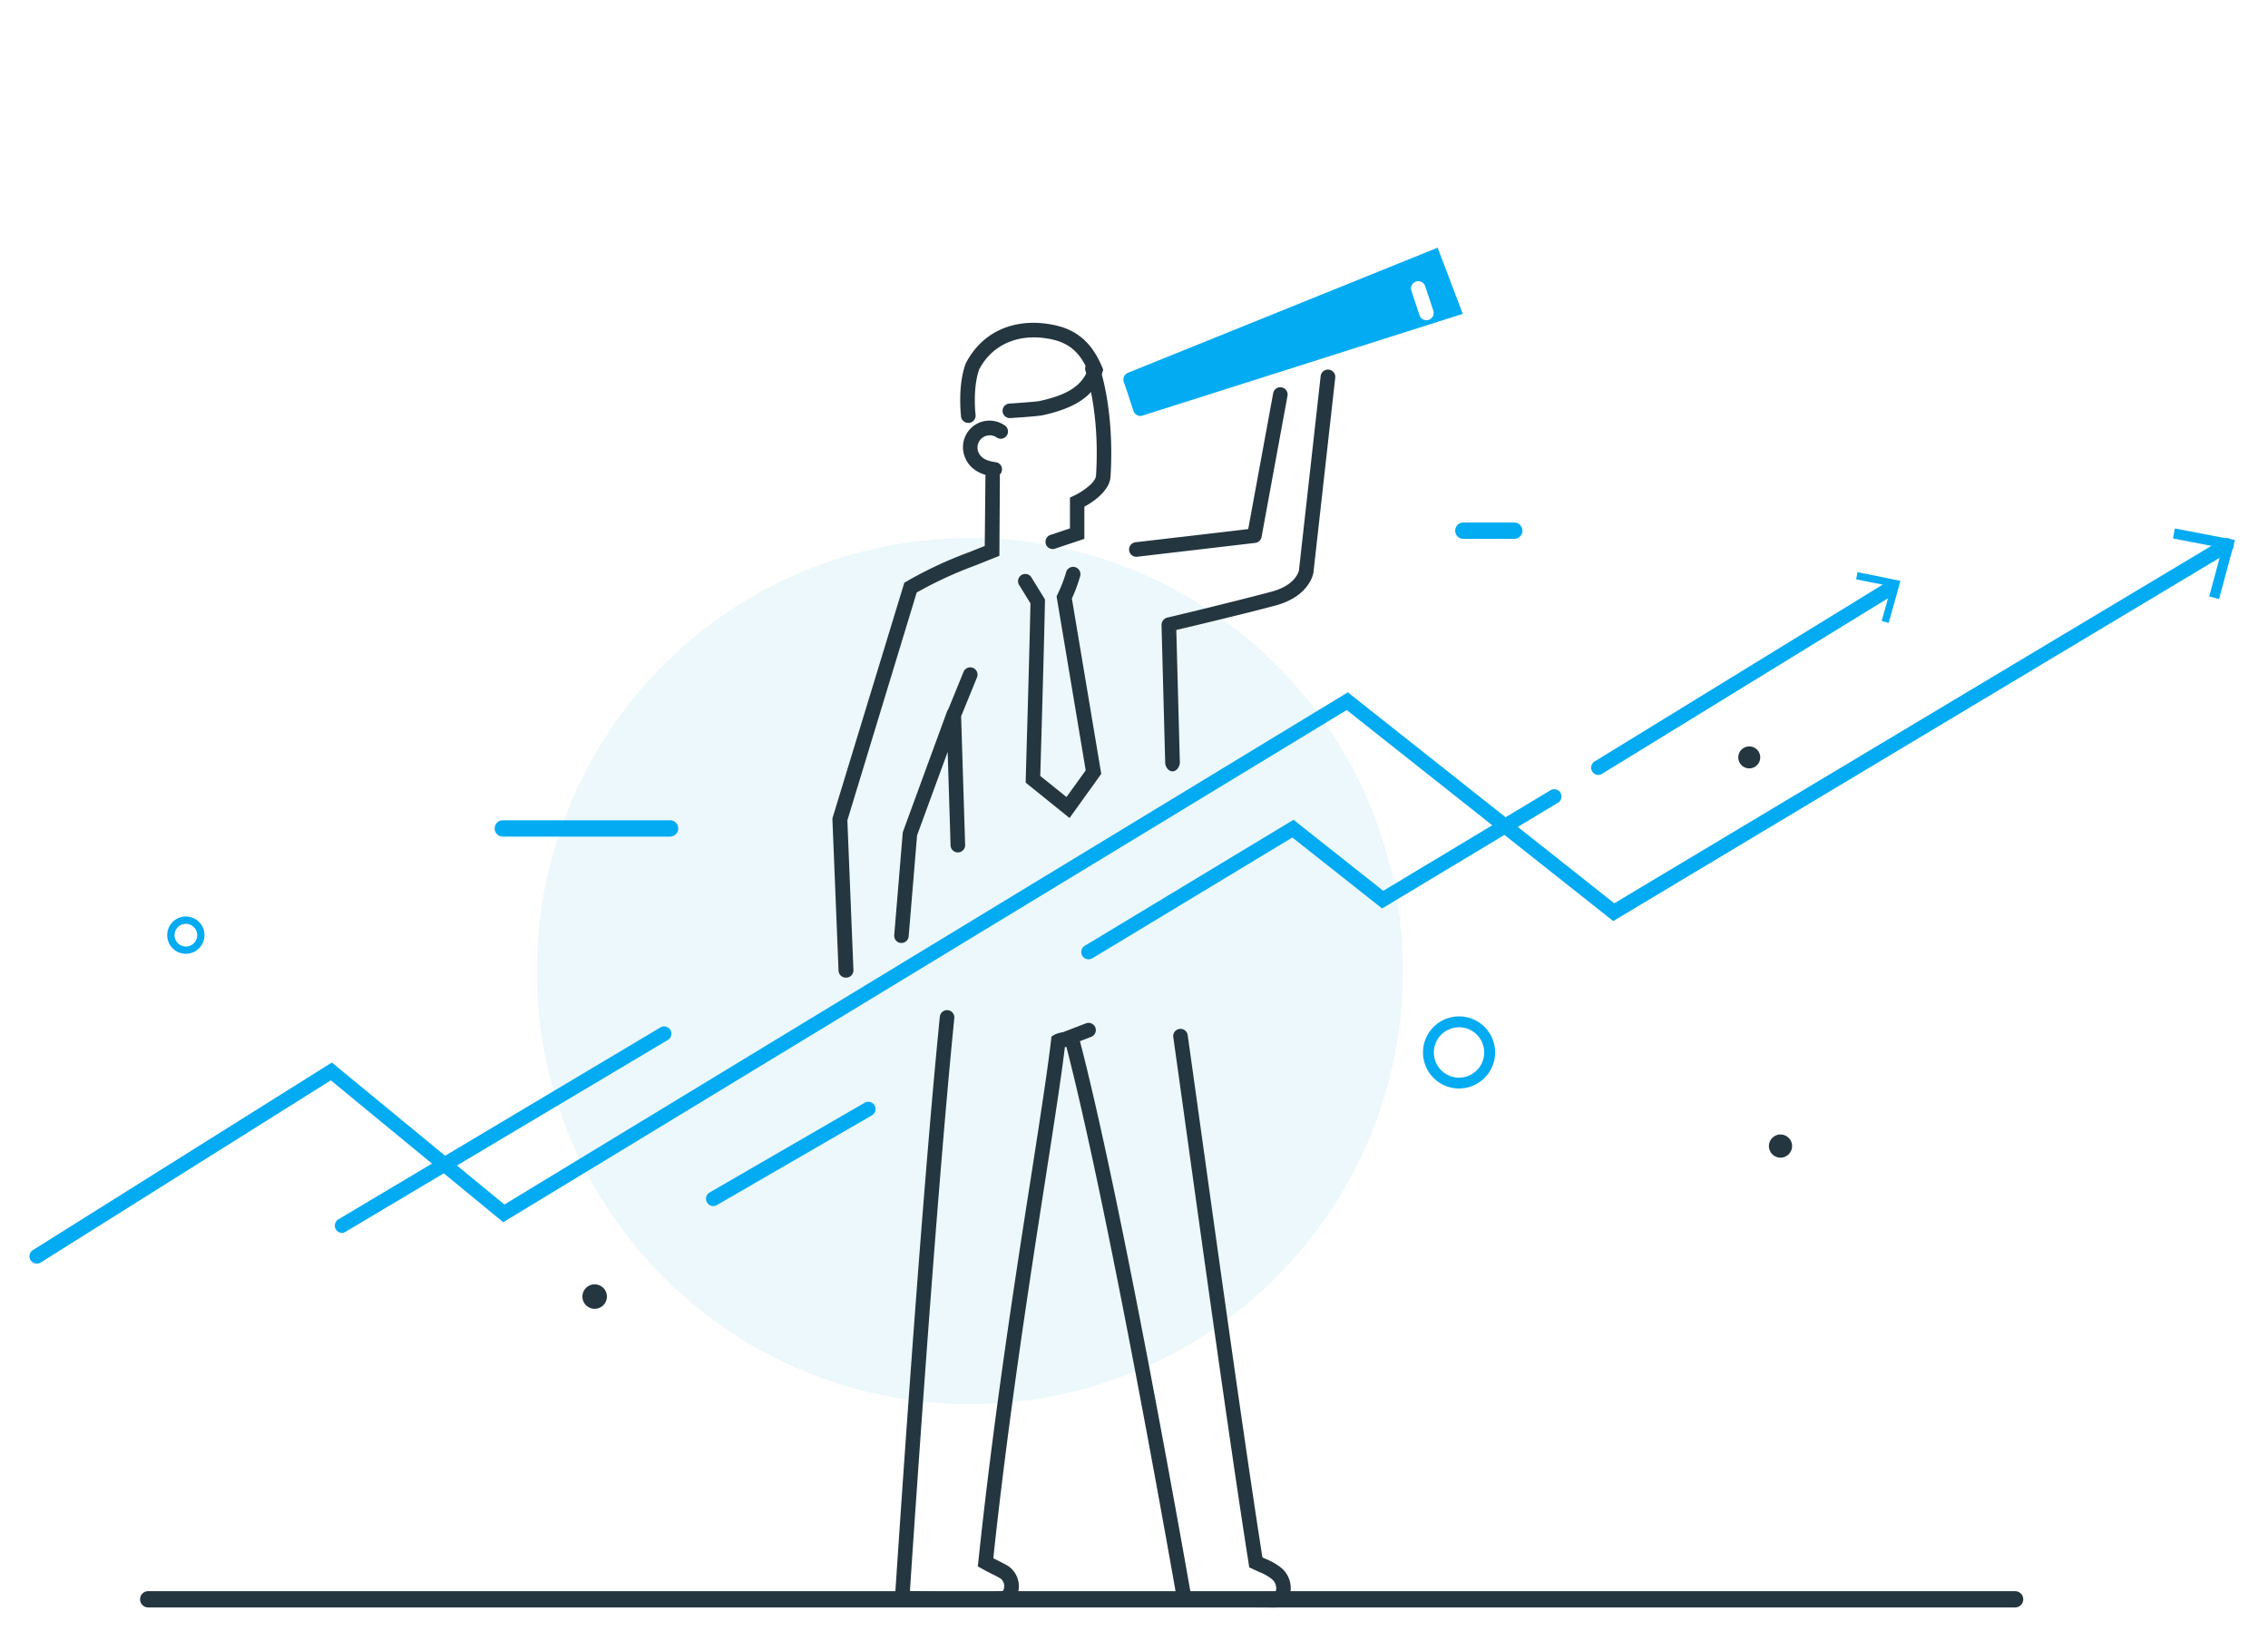 <svg id="レイヤー_16" data-name="レイヤー 16" xmlns="http://www.w3.org/2000/svg" viewBox="0 0 556 402"><defs><style>.cls-1{fill:#fff;}.cls-2{fill:#03abf2;}.cls-3{fill:#d9f0f8;opacity:0.49;}.cls-4{fill:#243640;}</style></defs><title>illust_16</title><rect class="cls-1" width="556" height="402"/><path class="cls-2" d="M352.43,60.73,276.52,91.4a1.79,1.79,0,0,0-1,2.33c.37.91,2,6,2.34,7a1.79,1.79,0,0,0,1.7,1.25,1.75,1.75,0,0,0,.54-.09l78.5-24.94Z"/><circle class="cls-3" cx="237.76" cy="238.1" r="106.18" transform="translate(-11.04 464.63) rotate(-87.36)"/><path class="cls-2" d="M357.69,266.88a8.84,8.84,0,1,1,8.84-8.85A8.86,8.86,0,0,1,357.69,266.88Zm0-15a6.17,6.17,0,1,0,6.16,6.16A6.17,6.17,0,0,0,357.69,251.87Z"/><path class="cls-2" d="M45.57,233.85a4.57,4.57,0,1,1,4.56-4.57A4.57,4.57,0,0,1,45.57,233.85Zm0-7.34a2.78,2.78,0,1,0,2.78,2.77A2.78,2.78,0,0,0,45.57,226.51Z"/><path class="cls-4" d="M431.52,185.7a2.69,2.69,0,1,1-2.69-2.69A2.68,2.68,0,0,1,431.52,185.7Z"/><path class="cls-4" d="M221,231.2h-.15a1.77,1.77,0,0,1-1.63-1.92l2.08-25a1.8,1.8,0,0,1,.1-.46l10.75-29.34a1.78,1.78,0,0,1,3.45.55l1,32a1.79,1.79,0,1,1-3.57.11l-.71-22.79-7.5,20.46-2.06,24.76A1.79,1.79,0,0,1,221,231.2Z"/><path class="cls-4" d="M278.53,136.52a1.79,1.79,0,0,1-.21-3.56L306,129.72l6.12-33.31a1.78,1.78,0,0,1,3.51.64l-6.36,34.61a1.78,1.78,0,0,1-1.55,1.45l-29,3.4Z"/><path class="cls-4" d="M287.43,189.12c-1,0-1.76-1.14-1.78-2.11l-.9-33.71a1.89,1.89,0,0,1,1.37-1.87c.17,0,17.07-4.08,25.62-6.37,6-1.61,6.68-5.1,6.7-5.25l5.32-47.6a1.8,1.8,0,0,1,2-1.58,1.78,1.78,0,0,1,1.57,2L322,140.27c0,.29-.93,5.94-9.31,8.19-7.15,1.92-20.05,5-24.32,6l.87,32.45c0,1-.75,2.2-1.74,2.2Z"/><path class="cls-4" d="M262.2,200.56l-10.74-8.66,0-.88c0-.29.85-28.5,1.16-43.08l-2.88-4.68a1.78,1.78,0,0,1,3-1.87l3.43,5.57v.53c-.27,13-1,37.76-1.15,42.75l6.43,5.18,4.71-6.54-7.14-42.67.25-.51a35,35,0,0,0,2.05-5.26,1.79,1.79,0,1,1,3.45.92,37.63,37.63,0,0,1-2,5.38l7.2,43Z"/><path class="cls-4" d="M312.83,394.12c-4.35,0-22.3-.12-22.48-.12h-1.49l-.25-1.45c-.17-.94-16.37-94-27.18-135.86h-.37c-.87,7.27-2.57,18.21-4.69,31.84-3.91,25.13-9.23,59.44-12.86,93.52.46.24.89.46,1.31.66.82.42,1.6.8,2.42,1.31a6,6,0,0,1,2.37,6.28,4.13,4.13,0,0,1-3.58,3.4c-3.65.51-24,0-24.9-.06l-1.85,0,.12-1.85c.06-.93,6.07-93.27,11-142.52a1.78,1.78,0,1,1,3.55.36c-4.55,45.31-10,127.2-10.89,140.54,6.77.16,19.95.39,22.54,0,.35,0,.49-.57.51-.67a2.4,2.4,0,0,0-.78-2.44,23.42,23.42,0,0,0-2.13-1.14c-.71-.36-1.52-.76-2.49-1.31l-1-.57.13-1.17c3.63-34.55,9-69.41,13-94.87,2.24-14.43,4-25.83,4.83-33l.09-.84.71-.45a6.08,6.08,0,0,1,3.58-.56c.23,0,.43,0,.56,0l1.58-.23.35,1.55c10.1,38.48,25.18,123.77,27.33,136,4.29,0,16.67.15,20.65.15a2,2,0,0,0,.34-1.16,2.86,2.86,0,0,0-1.19-2.38,11.7,11.7,0,0,0-2.94-1.65l-1.62-.74-.86-.4-.14-.94c-4.36-27.64-11.43-78.45-15.65-108.81-1.23-8.84-2.22-15.94-2.83-20.25a1.78,1.78,0,1,1,3.53-.5c.61,4.31,1.6,11.42,2.83,20.26,4.18,30,11.13,80,15.49,107.8l.73.34a14.73,14.73,0,0,1,3.6,2,6.41,6.41,0,0,1,2.45,6.59,4.05,4.05,0,0,1-3.07,3.29l-.32,0Z"/><path class="cls-4" d="M258.08,134.62a1.78,1.78,0,0,1-.56-3.47l4.78-1.6,0-7.54,1-.48c2.11-1,5.29-3.23,5.39-4.91,1-15.71-2.53-25.51-2.56-25.61a1.78,1.78,0,0,1,3.35-1.23c.15.42,3.78,10.54,2.77,27.06-.22,3.57-4.39,6.29-6.42,7.4l0,7.88-7.22,2.41A1.77,1.77,0,0,1,258.08,134.62Z"/><path class="cls-4" d="M237.36,103.68a1.78,1.78,0,0,1-1.77-1.56c0-.3-.87-7.33,1.09-12.82l.09-.22c4-7.79,12-11.32,21.44-9.43,5.79,1.15,9.48,4.36,12,10.4l.25.61-.21.63c-1.84,5.54-6.23,8.69-14.65,10.52-1.26.27-6.83.63-7.93.7a1.78,1.78,0,0,1-.22-3.56c2.63-.17,6.66-.47,7.4-.63,6.77-1.47,10.25-3.68,11.79-7.54-2-4.52-4.68-6.75-9.1-7.64-7.73-1.54-14.27,1.25-17.51,7.46-1.63,4.7-.88,11-.87,11.08a1.79,1.79,0,0,1-1.55,2Z"/><path class="cls-2" d="M9,309.81a1.79,1.79,0,0,1-.95-3.3l73.3-46,42.3,34.82L330.42,169.75l65.32,51.72,148.92-89.15a1.79,1.79,0,1,1,1.89,3L395.49,225.83l-65.34-51.74L123.37,299.67,81.1,264.88,10,309.53A1.77,1.77,0,0,1,9,309.81Z"/><polygon class="cls-2" points="544 146.89 541.59 146.24 544.79 134.35 532.7 132.02 533.17 129.57 547.9 132.4 544 146.89"/><path class="cls-4" d="M148.78,317.9a3,3,0,1,1-3-3A3,3,0,0,1,148.78,317.9Z"/><path class="cls-4" d="M439.33,281a2.84,2.84,0,1,1-2.84-2.84A2.84,2.84,0,0,1,439.33,281Z"/><path class="cls-2" d="M371.23,132.12H358.74a2,2,0,0,1,0-4h12.49a2,2,0,0,1,0,4Z"/><path class="cls-2" d="M164.27,205.12h-41a2,2,0,0,1,0-4h41a2,2,0,0,1,0,4Z"/><path class="cls-2" d="M83.82,302.29A1.79,1.79,0,0,1,82.9,299l79-47.09a1.78,1.78,0,0,1,1.82,3.07L84.73,302A1.79,1.79,0,0,1,83.82,302.29Z"/><path class="cls-2" d="M174.85,295.71a1.79,1.79,0,0,1-.89-3.33l38-22a1.78,1.78,0,1,1,1.79,3.08l-38,22A1.78,1.78,0,0,1,174.85,295.71Z"/><path class="cls-2" d="M391.85,190a1.78,1.78,0,0,1-.93-3.3l71.39-43.83a1.78,1.78,0,1,1,1.86,3l-71.38,43.83A1.78,1.78,0,0,1,391.85,190Z"/><polygon class="cls-2" points="463.02 152.73 461.3 152.25 463.66 143.78 455.03 142.04 455.38 140.29 465.89 142.41 463.02 152.73"/><path class="cls-2" d="M266.86,235.2a1.78,1.78,0,0,1-.92-3.31L317.1,201l22,17.41,41-24.65a1.78,1.78,0,0,1,1.83,3.06l-43.11,25.92-22-17.4-49,29.6A1.75,1.75,0,0,1,266.86,235.2Z"/><path class="cls-4" d="M260.36,256.86a1.79,1.79,0,0,1-.65-3.45l6.5-2.5a1.79,1.79,0,0,1,2.31,1,1.77,1.77,0,0,1-1,2.3l-6.5,2.5A1.61,1.61,0,0,1,260.36,256.86Z"/><path class="cls-4" d="M207.35,239.7a1.78,1.78,0,0,1-1.78-1.71l-1.51-37.31,17.63-57.79.6-.36a100.2,100.2,0,0,1,15.3-7.15l3.82-1.53.17-17a1.77,1.77,0,0,1,1.78-1.76h0a1.77,1.77,0,0,1,1.76,1.8L245,136.28l-6.11,2.44a97.8,97.8,0,0,0-14.16,6.55l-17,55.87,1.49,36.7a1.79,1.79,0,0,1-1.71,1.86Z"/><path class="cls-4" d="M243.86,116.85h-.22c-4.72-.59-6.53-3.08-7.21-5.07a6.54,6.54,0,0,1,4-8.3,6.59,6.59,0,0,1,5.83.79,1.78,1.78,0,1,1-2,2.94,3,3,0,0,0-4.49,3.41c.34,1,1.14,2.29,4.28,2.69a1.78,1.78,0,0,1-.22,3.55Z"/><path class="cls-4" d="M494,394.12H36.34a2,2,0,0,1,0-4H494a2,2,0,0,1,0,4Z"/><path class="cls-4" d="M234.19,176.19a1.78,1.78,0,0,1-1.65-2.46l3.67-9a1.78,1.78,0,1,1,3.3,1.35l-3.67,9A1.77,1.77,0,0,1,234.19,176.19Z"/><path class="cls-1" d="M349.7,78.51A1.79,1.79,0,0,1,348,77.29l-2-6a1.78,1.78,0,1,1,3.38-1.13l2,6a1.78,1.78,0,0,1-1.69,2.35Z"/></svg>